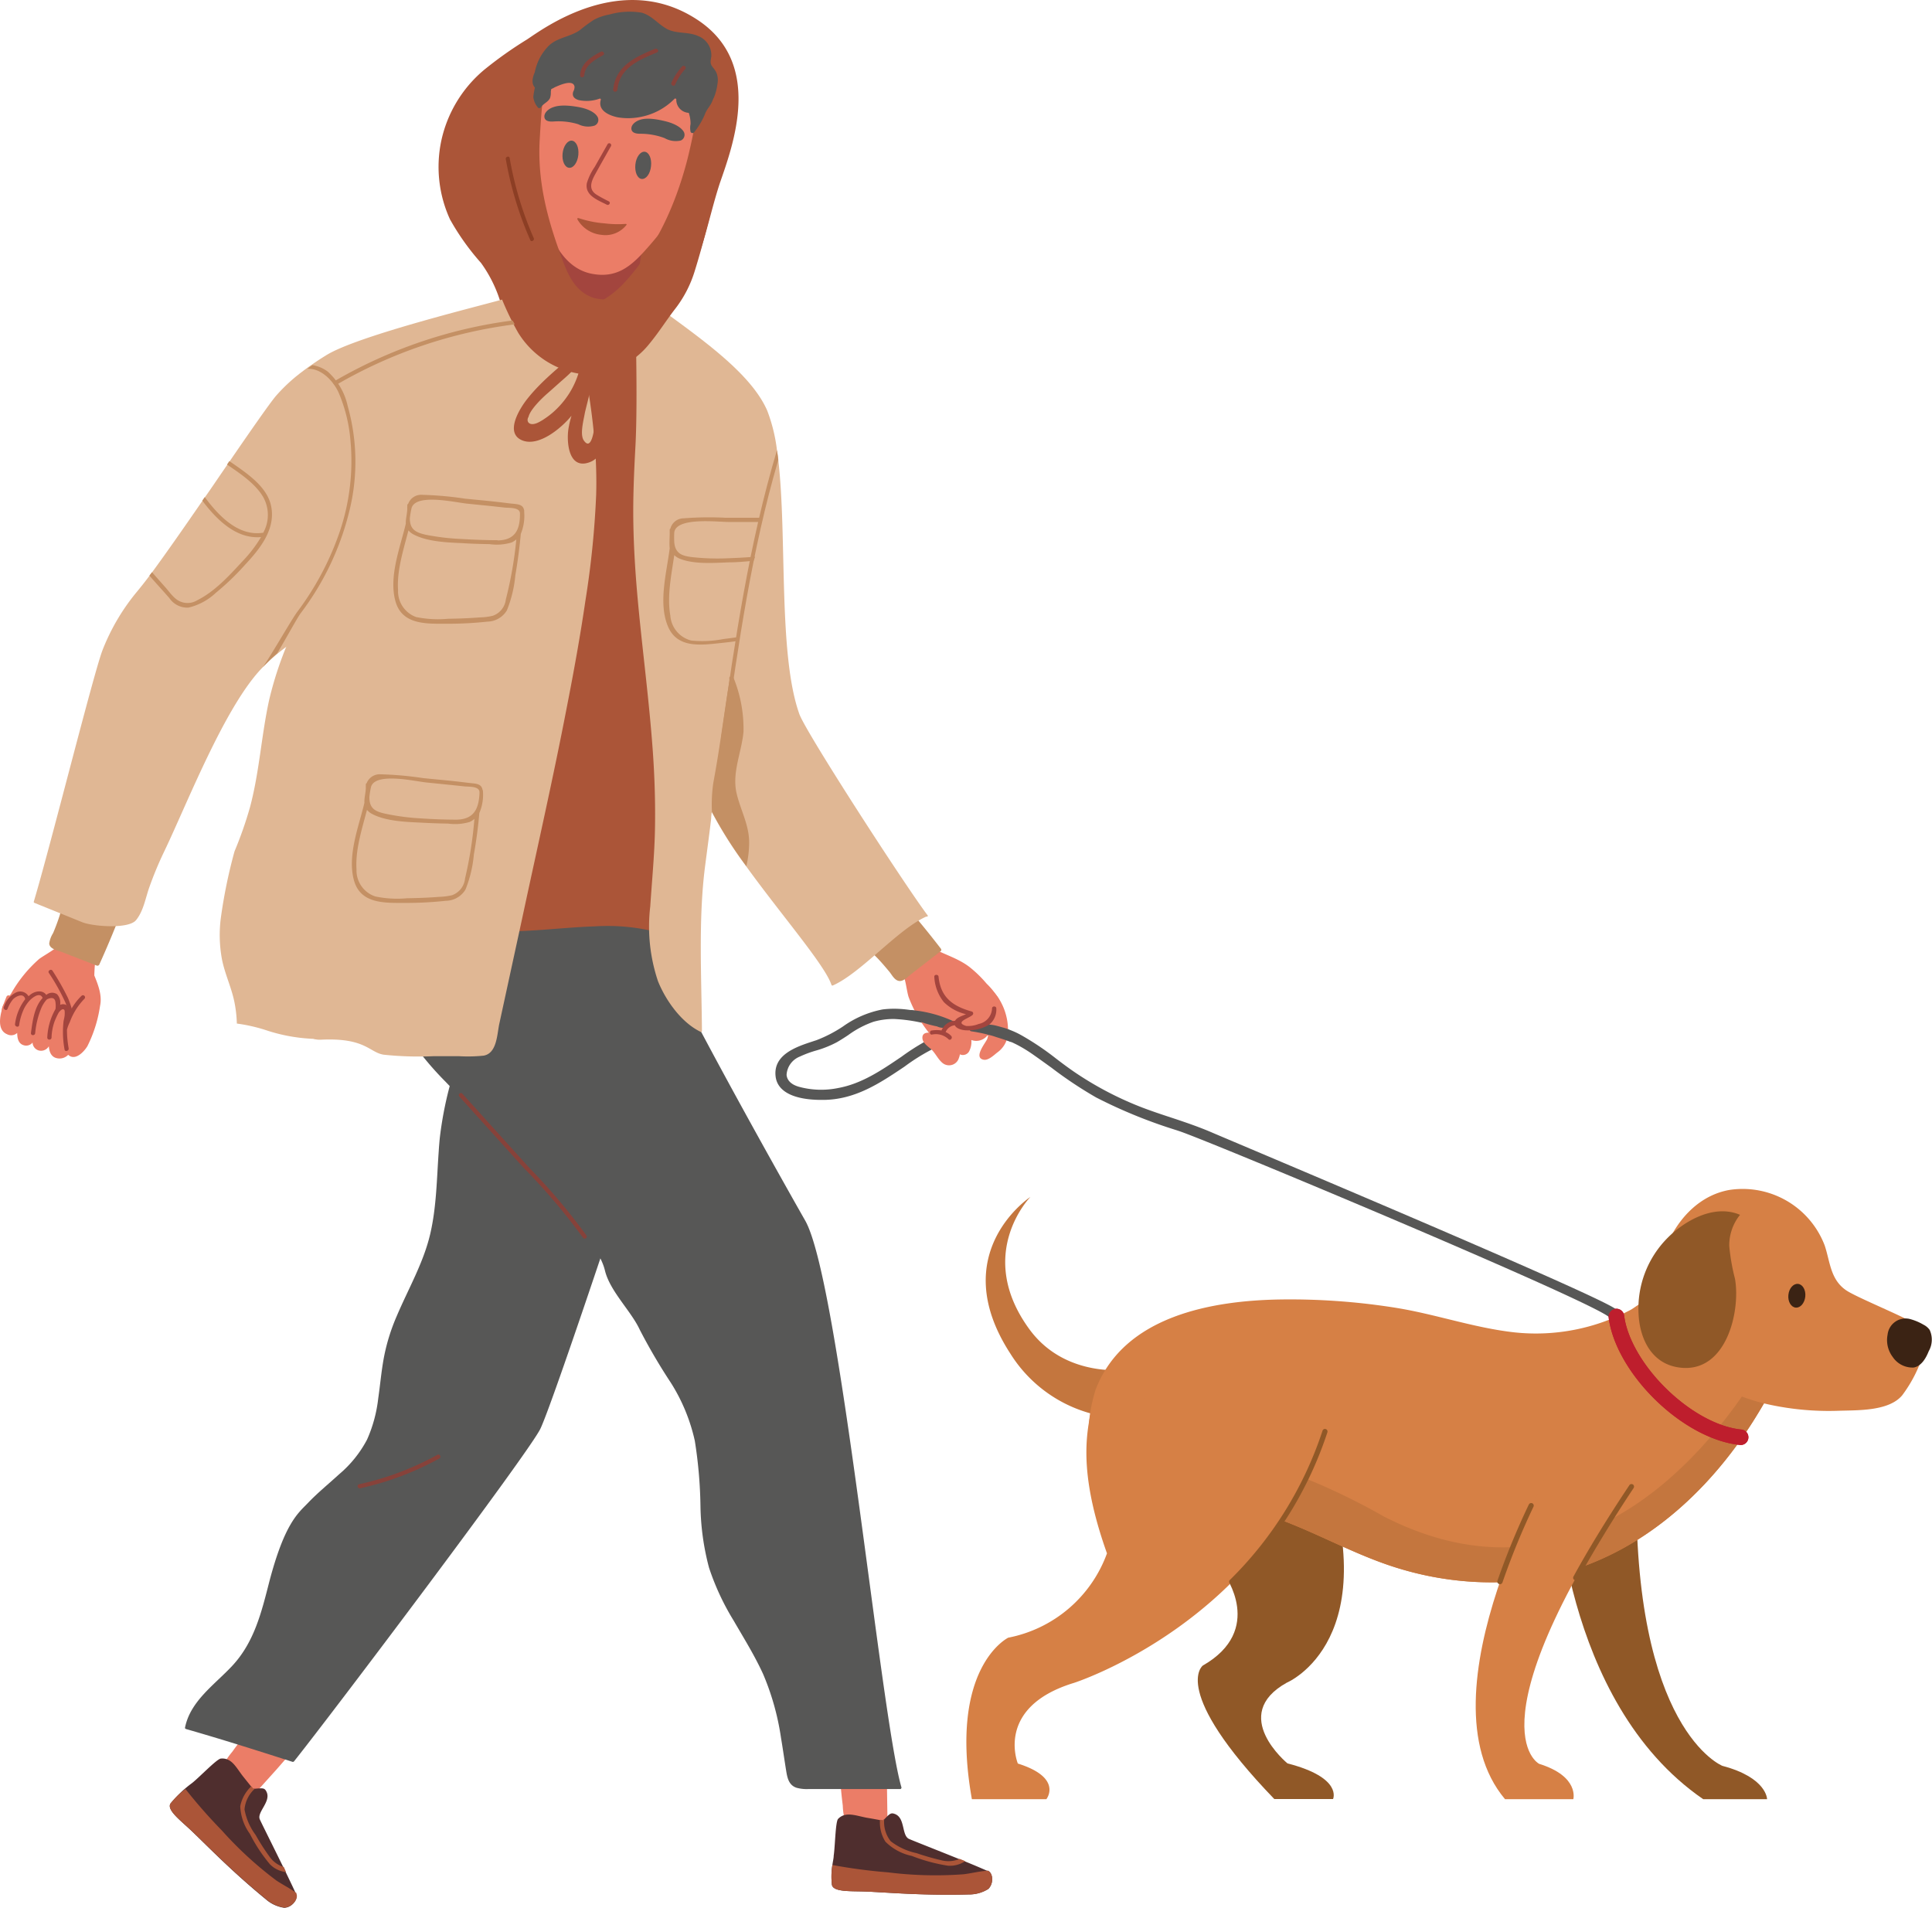 <?xml version="1.0" encoding="UTF-8"?> <svg xmlns="http://www.w3.org/2000/svg" viewBox="0 0 249.28 246.17"> <defs> <style>.cls-1{fill:#905827;}.cls-2{fill:#c4763e;}.cls-3{fill:#d68045;}.cls-4{fill:#be1e2d;}.cls-5{fill:#3b2314;}.cls-6{fill:#575756;}.cls-7{fill:#eb7d67;}.cls-8{fill:#c49064;}.cls-9{fill:#ab5538;}.cls-10{fill:#a3453e;}.cls-11{fill:#4f2e2e;}.cls-12{fill:#e0b794;}.cls-13{fill:#8c3e24;}.cls-14{fill:#87423a;}</style> </defs> <g id="Слой_2" data-name="Слой 2"> <g id="Слой_1-2" data-name="Слой 1"> <path class="cls-1" d="M155.19,214.91c8.05-4.6,2.82-11.71,2.82-11.71-12.86-15.08-13.94-20.36-15.91-24l28,7.77c9.33,24.6-4.08,30.15-4.08,30.15-7.49,4.18.1,10.41.1,10.41,7.16,1.84,5.88,4.6,5.88,4.6h-7.58C150.91,218.11,155.19,214.91,155.19,214.91Z"></path> <path class="cls-1" d="M219.76,232.15H228s0-2.78-5.76-4.3c0,0-11.65-4.58-11.09-37l-10.38.25S201.37,219.51,219.76,232.15Z"></path> <path class="cls-2" d="M145.61,176.7s-8,1.27-12.74-5.12c-7.18-9.74.08-17.14.08-17.14s-11,7.22-2.61,20.18A17.75,17.75,0,0,0,145,183Z"></path> <path class="cls-3" d="M217.54,163.42c.45.39-6.66,5.33-7.09,5.56a26,26,0,0,1-15.09,2.93c-5.16-.58-10.07-2.32-15.17-3.15a86.58,86.58,0,0,0-14.91-1.09c-8.92.13-20.23,2.13-23.88,11.55,0,0-4.92,13.72,7.77,14.24a73.14,73.14,0,0,1,9.9.9c7.83,1.39,14.27,5.94,21.77,8.12a41,41,0,0,0,12.93,1.67c14-.49,25.18-9.32,32.46-20.81a77,77,0,0,0,4.52-8.27Z"></path> <path class="cls-2" d="M178.45,195.62c29.72,15.27,47.94-17.37,50.43-22.2l1.87,1.65a77,77,0,0,1-4.52,8.27c-7.28,11.49-18.45,20.32-32.46,20.81a41,41,0,0,1-12.93-1.67c-7.5-2.18-13.94-6.73-21.77-8.12-1.22-.22-2.45-.38-3.67-.51l-2.23-5.73C162,185.91,178.45,195.62,178.45,195.62Z"></path> <path class="cls-4" d="M224.54,186.45a1,1,0,0,0,.1-2c-3-.31-6.55-2.26-9.58-5.2s-5.13-6.53-5.5-9.5a1,1,0,1,0-2,.25c.43,3.41,2.71,7.4,6.09,10.68s7.36,5.39,10.76,5.75Z"></path> <path class="cls-3" d="M130.09,211.31a17,17,0,0,0,12.74-10.88c-4.55-12.76-2-17.59-1.43-21.21L171,184.71c-8,24.6-32.42,32.43-32.42,32.43-10.26,3.12-7.25,10.41-7.25,10.41,5.87,1.84,3.68,4.6,3.68,4.6H125.4C122.35,215.07,130.09,211.31,130.09,211.31Z"></path> <path class="cls-3" d="M194.19,232.15H203s.81-2.94-4.4-4.56c0,0-9.67-4.74,14.43-39.45H200.78S182.79,218.61,194.19,232.15Z"></path> <path class="cls-1" d="M158.93,204.43a.3.3,0,0,0,.23-.1,48.7,48.7,0,0,0,12.11-19.52.34.34,0,0,0-.21-.42.33.33,0,0,0-.42.22,48.1,48.1,0,0,1-11.95,19.25.33.33,0,0,0,0,.47A.33.33,0,0,0,158.93,204.43Z"></path> <path class="cls-1" d="M193.54,204.41a.34.34,0,0,0,.32-.23,94.87,94.87,0,0,1,4-9.77.33.33,0,0,0-.15-.44.34.34,0,0,0-.45.16,95.33,95.33,0,0,0-4.05,9.84.33.33,0,0,0,.21.42Z"></path> <path class="cls-1" d="M203.31,203.91a.34.34,0,0,0,.3-.17c2-3.59,4.37-7.53,7.17-11.74a.34.34,0,0,0-.09-.46.33.33,0,0,0-.46.1c-2.81,4.21-5.24,8.18-7.21,11.78a.33.33,0,0,0,.13.45A.34.34,0,0,0,203.31,203.91Z"></path> <path class="cls-3" d="M223.08,179.51a26,26,0,0,0,5.18,1.72,36.35,36.35,0,0,0,9,.8c2.46-.08,6.46.07,8.18-2a17.73,17.73,0,0,0,2.89-5.9,2.45,2.45,0,0,0-1-3.17c-1.42-1-7.7-3.51-9.12-4.47-2.05-1.39-2.07-3.69-2.78-5.8a11.33,11.33,0,0,0-12.3-7.15c-7.41,1.32-11.11,11.36-8.49,17.77A15.8,15.8,0,0,0,223.08,179.51Z"></path> <path class="cls-5" d="M243.55,172.21a3.61,3.61,0,0,0,.67,2.89,3.06,3.06,0,0,0,2.72,1.35c1-.2,1.58-1.25,1.92-2.11a3,3,0,0,0,.12-2.74,2.15,2.15,0,0,0-.79-.67,6.94,6.94,0,0,0-1.85-.76A2.34,2.34,0,0,0,243.55,172.21Z"></path> <path class="cls-5" d="M230.75,167.08c-.09.84.33,1.58.94,1.64s1.15-.58,1.24-1.42-.33-1.58-.93-1.64S230.83,166.23,230.75,167.08Z"></path> <path class="cls-1" d="M224.51,156.75a6.27,6.27,0,0,0-1.39,4,26.09,26.09,0,0,0,.74,4.25c.74,4.22-1.13,12.27-7.19,11.45-3.66-.49-5.1-3.83-5.25-6.88a12.91,12.91,0,0,1,3.65-9.75C217.21,157.61,221.11,155.29,224.51,156.75Z"></path> <path class="cls-6" d="M208.44,168.89c-2.54-1.93-49.38-21.6-52.13-22.79-1.7-.73-3.48-1.33-5.2-1.9-1.22-.4-2.48-.82-3.69-1.28a43.11,43.11,0,0,1-8.75-4.57c-.82-.56-1.64-1.17-2.42-1.77a35.59,35.59,0,0,0-4.46-3,10.86,10.86,0,0,0-7.54-1.16h0a.74.74,0,0,0-.25-.17c-2.91-1.09-6.52-2.46-10.13-2a13,13,0,0,0-5.11,2.2,17.37,17.37,0,0,1-3.4,1.76l-.55.18c-2,.66-5.05,1.66-4.74,4.47.21,2,2.38,3.09,6.09,3.06,4.19,0,7.42-2.2,10.54-4.29a25.6,25.6,0,0,1,7.23-3.78c3-.83,6-.13,9.35,2.21.8.56,1.6,1.14,2.38,1.7a52.75,52.75,0,0,0,5.78,3.85,64.44,64.44,0,0,0,10.33,4.21l.45.15c4.29,1.46,52.11,21.46,55.34,23.93a.75.75,0,0,0,.44.15.74.74,0,0,0,.57-.28A.6.6,0,0,0,208.44,168.89ZM116.3,136.36l-.12.08c-2.45,1.66-5,3.39-8,3.94h0a10.89,10.89,0,0,1-5.12-.16c-1-.29-1.51-.84-1.57-1.53a2.7,2.7,0,0,1,1.71-2.36,14.18,14.18,0,0,1,2.1-.78,13.63,13.63,0,0,0,2.69-1.08c.5-.29,1-.61,1.45-.91a12.44,12.44,0,0,1,3.26-1.72,9.45,9.45,0,0,1,2.64-.36,20.51,20.51,0,0,1,6.86,1.52A29.4,29.4,0,0,0,116.3,136.36Z"></path> <path class="cls-7" d="M14.51,116.91a1.49,1.49,0,0,0-.16-1.47,6.41,6.41,0,0,0-1.93-1.27l.48-1c.14-.29-.34-.46-.48-.17s-.31.62-.46.93l-.55-.29c-.28-.17-.58.24-.29.41l.61.35q-1.21,2.44-2.41,4.88a8.16,8.16,0,0,1-2,2.93c-.7.57-1.52,1-2.25,1.51a17.19,17.19,0,0,0-3.66,4.52c-.77,1.13-1.83,2-.65,3.16A12.47,12.47,0,0,0,5.54,134c.93.29,2.91,1.06,3.73.27a9.05,9.05,0,0,0,1.28-2.16,14.9,14.9,0,0,0,1.21-2.78c.57-1.88.26-3.8.6-5.71C12.77,121.31,14,119.2,14.51,116.91Z"></path> <path class="cls-8" d="M16.31,114.89c-2.42.23-4.91.42-7.22-.46,0-.14.05-.28.07-.41,0-.32-.45-.45-.5-.13,0,.15-.05.3-.07.45a.23.23,0,0,0-.07.38,24.61,24.61,0,0,1-.88,3.58c-.23.71-.5,1.41-.79,2.1a3.41,3.41,0,0,0-.5,1.34c.05.7,1,.87,1.58,1.08l4.58,1.78a.28.28,0,0,0,.29-.12q2.07-4.56,3.76-9.27A.26.26,0,0,0,16.31,114.89Z"></path> <path class="cls-7" d="M128.88,128.92a9.3,9.3,0,0,0-1.58-2,15.36,15.36,0,0,0-2.2-2.14c-1.58-1.22-3.53-1.68-5.22-2.7a16.25,16.25,0,0,1-1.84-1.33,1.63,1.63,0,0,1-.67,2.46,18.73,18.73,0,0,0-1.8,1,5.52,5.52,0,0,1,1.06,1.8c.28.84.35,1.74.59,2.59a16.77,16.77,0,0,0,2.92,5c.79,1.12,1.25,2.42,2.77,1.78a12.15,12.15,0,0,0,4.29-3.28C127.82,131.44,129.32,130,128.88,128.92Z"></path> <path class="cls-7" d="M110.14,118.43l.3-.42-.33-.36c-.22-.24-.57.14-.35.37S110,118.29,110.14,118.43Z"></path> <path class="cls-8" d="M114.54,114.74c-1,2.15-2.05,4.34-4,5.85-.11-.09-.22-.18-.34-.26s-.62.16-.36.35l.37.29a.24.24,0,0,0,.31.24,26.57,26.57,0,0,1,2.78,2.51c.52.55,1,1.12,1.49,1.71.25.31.55.89,1,1.08.66.3,1.28-.44,1.75-.8l3.86-3a.24.24,0,0,0,0-.3q-3.08-4-6.47-7.75A.27.27,0,0,0,114.54,114.74Z"></path> <path class="cls-9" d="M90.16,2.67C80.3-4,70,3.78,68,5.09A51.83,51.83,0,0,0,62.48,9a16.44,16.44,0,0,0-5.56,9.25A16.27,16.27,0,0,0,58.06,28.3a31.49,31.49,0,0,0,4,5.62,17.22,17.22,0,0,1,2.71,5.75,7.82,7.82,0,0,0,2.43,2.86,2.59,2.59,0,0,1,.48.38c.48.32,1,.63,1.46.92a10.91,10.91,0,0,0,3.56,1.36A10.26,10.26,0,0,0,76.77,45,21.87,21.87,0,0,0,84,41.85a14.57,14.57,0,0,0,4.44-5c2.28-4.14,3-8.83,4.44-13.22C94.61,18.65,98.45,8.3,90.16,2.67Z"></path> <path class="cls-10" d="M83.26,27.46a38.36,38.36,0,0,1-11.15-4.61l.12-.8c0-.16-.24-.23-.26-.07q-1.66,11.31-3.34,22.63c0,.08,0,.14.14.15L80.13,46a.16.16,0,0,0,.14-.09,141,141,0,0,0,3.09-18.34S83.32,27.48,83.26,27.46Z"></path> <path class="cls-7" d="M91.59,10.68C87.8,12.81,85,5.16,80.66,5a15.78,15.78,0,0,0-8,1.49,10.7,10.7,0,0,1-2.09,1.68.56.56,0,0,1-.6,0q-.48.38-1,.72c-1,3.7,0,15.89,1.57,20.17C72,33,74,34.9,76.44,35.34c3.09.56,4.91-.92,6.82-3.05,2.43-2.7,5-6.09,6.17-9.46C90.73,19,92,10.48,91.59,10.68Z"></path> <path class="cls-7" d="M33,231.29l2.7-3L37,226.8c.17-.2.63-.51.59-.81s-.74-.75-1-1l-1.5-1.31-1.8-1.54.27-.33c.1-.13-.11-.27-.21-.15l-.25.31-1.15-1c-.13-.1-.28.1-.16.2l1.15,1c-.62.77-1.23,1.54-1.82,2.32-.39.51-.77,1-1.15,1.54a10.41,10.41,0,0,0-1,1.41.36.36,0,0,0,0,.41c.1.22.41.42.59.59l.59.56c.84.78,1.7,1.54,2.59,2.27C32.85,231.37,32.93,231.34,33,231.29Z"></path> <path class="cls-7" d="M114.51,235l-.06-4,0-2c0-.26.11-.78-.12-1s-1.07-.07-1.37-.07h-4.43l0-.41a.13.13,0,0,0-.25,0c0,.13,0,.26,0,.4l-1.52,0c-.17,0-.14.25,0,.25l1.52,0c.07,1,.15,1.93.25,2.9q.09.95.21,1.89a8.79,8.79,0,0,0,.22,1.7.4.4,0,0,0,.28.31,2.93,2.93,0,0,0,.84.05l.83,0c1.17,0,2.33,0,3.49,0A.12.12,0,0,0,114.51,235Z"></path> <path class="cls-11" d="M33.53,234.77c-.43-.92,1.44-2.27.88-3.53-.28-.61-.49-.52-1.77-.42-.15-.21-1.12-1.41-1.28-1.61-.88-1.12-1.45-2.44-2.88-2.3-.55.09-2.74,2.4-3.69,3.15A15.14,15.14,0,0,0,22,232.71c-.5.81,1.2,2.11,2.52,3.35,1.79,1.67,5.15,5.22,9.77,9a4.61,4.61,0,0,0,2.36,1.1c1,0,1.84-1.1,1.56-1.75C37.23,242.19,33.92,235.63,33.53,234.77Z"></path> <path class="cls-11" d="M127.47,241.38l-.12,0c-.67-.3-1.68-.73-2.81-1.19l-.72-.29c-2.77-1.12-5.93-2.36-6.5-2.61-1-.41-.5-2.63-1.78-3.2-.59-.25-.71-.09-1.45.66l-.17.17-.38-.07c-.55-.11-1.48-.27-1.67-.3-1.43-.26-2.77-.87-3.74.15-.34.42-.38,3.56-.56,4.74,0,.31-.11.74-.17,1.2a9.34,9.34,0,0,0-.06,2.56c.18.93,2.35.8,4.18.86,2.48.08,7.43.55,13.49.38a4.62,4.62,0,0,0,2.51-.71C128.25,243,128.13,241.67,127.47,241.38Z"></path> <path class="cls-6" d="M74.62,20c-.11,1-.64,1.71-1.2,1.65s-.93-.88-.83-1.85.65-1.71,1.2-1.65S74.72,19,74.62,20Z"></path> <path class="cls-6" d="M84,21.44c-.1,1-.64,1.7-1.2,1.65s-.92-.89-.82-1.86.64-1.7,1.2-1.65S84.11,20.47,84,21.44Z"></path> <path class="cls-9" d="M93.49,8.46c-.54-.8-1.21-1.52-1.79-2.29a14.4,14.4,0,0,0-1.38,5.37,67.79,67.79,0,0,1-1.66,9.15c-1.53,5.85-4.13,11.64-8.41,16.11a11.82,11.82,0,0,1-3.91,2.63c-.53.24-1.94.68-1.61,1.51s1.62.71,2.2.67a6.82,6.82,0,0,0,3.41-1.34c4.94-3.45,7.09-9.56,8.88-14.93.59-1.8,1.17-3.6,1.85-5.38s1.53-3.46,2.2-5.23A13.16,13.16,0,0,0,94.17,9,1.23,1.23,0,0,1,93.49,8.46Z"></path> <path class="cls-6" d="M86.82,133a143.11,143.11,0,0,1-24.54-7.32c.11-.63.21-1.27.3-1.91,0-.18-.26-.18-.28,0-.08.6-.17,1.21-.28,1.81l-1.19-.49c-.17-.06-.31.17-.14.24l1.28.52c-.81,4.34-2.31,8.53-3.52,12.79a47.11,47.11,0,0,0-1.71,8.24c-.05.54-.1,1.08-.13,1.63-.26,3.58-.28,7.19-1.1,10.71-.87,3.72-2.82,7.06-4.31,10.57a25.26,25.26,0,0,0-1.65,5.28c-.34,1.78-.49,3.59-.75,5.38a18,18,0,0,1-1.44,5.3,15,15,0,0,1-3.61,4.48c-1.34,1.23-2.76,2.38-4,3.68s-3,2.54-5,10.17c-1,3.9-1.93,7.82-4.82,10.9-2.27,2.42-5.39,4.53-6.06,7.95,0,.09.05.14.14.17,4.56,1.31,8.58,2.58,13.73,4.23a.2.2,0,0,0,.21-.08c5-6.27,30.09-39.55,31.75-42.85s14.92-43.22,17.26-51.23A.14.14,0,0,0,86.82,133Z"></path> <path class="cls-6" d="M116.31,230.62c-2.67-9.07-8-65.38-12.42-73.13-4.73-8.32-19.86-35.36-20.82-39.84a129.34,129.34,0,0,1-1.5-19.25c-1.26,0-2.52,0-3.77,0-3.26-.06-6.51-.35-9.76-.62s-10.85-.13-14.12-.52c-1-.12-2-.17-2.92-.25-3.34,9.79-6.09,20.33-1.93,30.29a41.18,41.18,0,0,0,8.43,12.29c3.58,3.77,14.63,14.06,15.78,16.33,1.26,2.51,4.12,5.3,4.77,8s3.39,5.24,4.51,7.68a74.67,74.67,0,0,0,4,6.82,23.47,23.47,0,0,1,3.09,7.49,58.68,58.68,0,0,1,.73,8.47,32.85,32.85,0,0,0,1.1,7.89,32.48,32.48,0,0,0,3.17,6.82c1.32,2.28,2.72,4.52,3.81,6.91a33.16,33.16,0,0,1,2.31,8.23c.24,1.42.44,2.85.67,4.27.15.92.34,1.85,1.35,2.18a5,5,0,0,0,1.54.16h11.88C116.26,230.78,116.34,230.71,116.31,230.62Z"></path> <path class="cls-9" d="M88.94,67.45c-.29-5.39-1-10.87-3-15.92-1.54-3.75-4.42-7.74-8.61-8.94-4.46-1.27-8.39,1.53-10.89,4.88-3.1,4.15-4.84,9.19-6,14.14-1.3,5.35-2.08,10.82-3,16.25q-3,17.79-6,35.58c0,.2-.16,1-.29,1.82a10.62,10.62,0,0,1-1.77-2.37c-.07-.14-.3,0-.22.13A10.82,10.82,0,0,0,51,115.56c-.12.72-.24,1.43-.31,1.78l0,0c-.39,0-.24.52,0,.53s.22-.26.25-.42c.11-.55.19-1.11.28-1.66a17.34,17.34,0,0,0,9,4c5.5.92,11-.08,16.52-.26A26,26,0,0,1,87.17,121a.12.12,0,0,0,.16-.12Q89.07,103,89.21,85.12C89.26,79.23,89.24,73.33,88.94,67.45Z"></path> <path class="cls-12" d="M73.27,37.05a.43.43,0,0,0,0-.11c-.27.12-3.45,0-6,.85A46.81,46.81,0,0,0,54.37,45.3a20.17,20.17,0,0,0-6,8.07c-.1.23-.19.46-.28.69-.93,2.41-1.52,4.93-2.29,7.56-1.7,5.76-2,13.35-2.71,20h0c0,.23-.06.47-.08.71-.18,1.51-.38,3-.63,4.32C41.07,94,39,101.15,36.89,108.31c-2.18,7.54-4.23,15.16-5,23a3.29,3.29,0,0,1,2,1.14,32.24,32.24,0,0,1,4.17,0c2.18.18,1.17,1.8,3.38,1.7,5.77-.27,6.21,1.67,8.09,1.94a43,43,0,0,0,6.42.19l3.25,0a20.1,20.1,0,0,0,3.2-.07c1.67-.29,1.73-2.6,2-4l3-13.83c1.94-9.06,4-18.11,5.75-27.21.89-4.54,1.72-9.11,2.39-13.7a116.94,116.94,0,0,0,1.38-13.59C77.19,54.76,75.15,45.87,73.27,37.05Z"></path> <path class="cls-12" d="M68.38,43.53c0,.37,0,.75,0,1.12,0,1.17-.09,2.35-.19,3.53a53.07,53.07,0,0,1-2.68,13.23,19.1,19.1,0,0,1-5.92,8.35,81.57,81.57,0,0,1-8.37,5.75,100.47,100.47,0,0,1-9,4.83h0c-.79.4-1.57.82-2.33,1.26h0l-.8.47c-.53.32-1.06.66-1.58,1s-1.1.78-1.63,1.21A21.6,21.6,0,0,0,34,86l-.06.06c-4.86,4.89-9.81,17.68-12.75,23.8a46.4,46.4,0,0,0-1.94,4.67c-.48,1.36-.73,3-1.69,4.19s-5.57.82-6.93.28L4.45,116.5a.13.13,0,0,1-.09-.16c2.13-7.12,7.7-29.42,8.87-32.46a27.42,27.42,0,0,1,4.48-7.58c.45-.55,1-1.23,1.57-2l.33-.44c1.82-2.47,4.16-5.83,6.49-9.21l.32-.46c1-1.41,1.94-2.83,2.87-4.17l.3-.44c2.79-4.07,5.16-7.47,6-8.48a22.07,22.07,0,0,1,2.65-2.56l.4-.32,0,0,.63-.48.41-.3c.17-.12.33-.24.51-.35.6-.43,1.23-.84,1.88-1.24,4.13-2.59,20.74-6.59,23-7.28l0,.05c1,1.34-5.82,6-4,6.07a22.69,22.69,0,0,0,4.2-.18A6.08,6.08,0,0,0,68.38,43.53Z"></path> <path class="cls-12" d="M119.66,118.07c-3-4-15.66-23.53-16.52-25.93-2.75-7.7-1.57-22.85-2.72-32.79,0-.43-.1-.85-.17-1.26A21.4,21.4,0,0,0,99,53C96.63,47.51,88.61,42.5,82.83,38.07a1.94,1.94,0,0,0-.92.14c0,.25.43,12.8.08,19.34-.18,3.32-.33,6.65-.27,10s.27,6.57.57,9.85c.6,6.56,1.49,13.1,1.95,19.67.23,3.29.33,6.59.27,9.89s-.39,6.67-.61,10a22.08,22.08,0,0,0,1,9.65c1,2.48,3,5.31,5.48,6.52a.12.12,0,0,0,.19-.1c-.05-6.9-.48-14.37.4-21.23.35-2.7.65-4.91.79-6.2,0-.34.06-.62.08-.82a54.13,54.13,0,0,0,4.44,7c4.53,6.28,10.17,12.76,11,15.3a.13.13,0,0,0,.19.07c3.64-1.61,8.41-7.28,12.06-8.89A.11.11,0,0,0,119.66,118.07Z"></path> <path class="cls-9" d="M94.38,12.66a10.74,10.74,0,0,1-1.53-3.8c0-.08,0-.15,0-.22a4.56,4.56,0,0,0-1.39.49c.34,8.56.31,9.58-1,14.59-1.17,4.55-3,9.54-6.73,12.75a7.62,7.62,0,0,1-7,2c-2.79-.81-3.67-3.59-4.54-6-1.73-4.8-2.85-9.42-2.55-14.51.27-4.66.6-9,2.08-13.17a17.79,17.79,0,0,0-4.07,1l-1.2.51C64.08,10.07,63.29,14.88,63,19.3c-.12,2.11-.18,4.21-.26,6.32a41.13,41.13,0,0,0-.09,6.47,22,22,0,0,0,1.72,5.5,37.09,37.09,0,0,0,2.47,5.31,11.45,11.45,0,0,0,8.91,5.44.23.23,0,0,0,.19-.08,10.29,10.29,0,0,0,7.82-3.87C84.92,43,85.91,41.43,87,40a15.2,15.2,0,0,0,2.63-5c1.25-4,2.22-8.16,3.18-12.26.75-3.22,1.41-6.46,1.89-9.72A1.67,1.67,0,0,1,94.38,12.66Z"></path> <path class="cls-10" d="M78.83,18.86a.25.25,0,0,0-.44-.25l-1.67,2.95a7.37,7.37,0,0,0-1,2.07c-.29,1.58,1.38,2.17,2.57,2.78.3.15.56-.28.26-.43-.54-.27-1.08-.55-1.59-.87-1.09-.69-.67-1.73-.14-2.67C77.48,21.24,78.16,20.05,78.83,18.86Z"></path> <path class="cls-6" d="M92.42,9.34A3.07,3.07,0,0,0,92,8.72c-.45-.54-.3-.86-.22-1.45a2.66,2.66,0,0,0-1.7-2.62c-1.33-.61-2.93-.23-4.18-1C84.82,3,84.06,2,82.81,1.64a9.5,9.5,0,0,0-4.17.23,6.75,6.75,0,0,0-2,.68,19.32,19.32,0,0,0-1.8,1.32c-1.25.9-2.87.94-4,2A6.67,6.67,0,0,0,69,9.33c-.32.71-.53,1.66.24,2.14a2.61,2.61,0,0,0,2.36-.22c.5-.21,2.33-1.09,2.53-.08a1.22,1.22,0,0,1-.16.64c-.2.58.11.92.68,1.1a4.91,4.91,0,0,0,2.71-.18.12.12,0,0,1,.16.15c-.41,1.35,1,2,2.14,2.25a8,8,0,0,0,2.76,0,8.34,8.34,0,0,0,4.62-2.39c.08-.07.23,0,.22.09a1.69,1.69,0,0,0,2.92,1.2,2.69,2.69,0,0,0,.27-.32,1.08,1.08,0,0,0,.78-.07c.88-.43,1.23-1.95,1.34-2.8A2.56,2.56,0,0,0,92.42,9.34Z"></path> <path class="cls-6" d="M77.05,15c-.13-.21-.69-.89-2.48-1.2S71.75,13.6,71,14c-.37.21-.84.64-.75,1.15s.69.55,1.11.53a8.72,8.72,0,0,1,3.25.35,2.84,2.84,0,0,0,2.1.18A.8.8,0,0,0,77.05,15Z"></path> <path class="cls-6" d="M88.22,17c-.12-.21-.63-.93-2.39-1.36s-2.8-.41-3.53-.07c-.39.18-.89.58-.83,1.09s.65.59,1.07.6a8.79,8.79,0,0,1,3.21.56,2.91,2.91,0,0,0,2.09.31A.8.8,0,0,0,88.22,17Z"></path> <path class="cls-9" d="M80.74,28.89A14.06,14.06,0,0,1,78,28.82a13.92,13.92,0,0,1-3.29-.66.29.29,0,0,0-.21,0s0,.09,0,.14a4,4,0,0,0,3.09,2A3.45,3.45,0,0,0,80.85,29,.1.1,0,0,0,80.74,28.89Z"></path> <path class="cls-6" d="M71.66,9.57c-.21-.42-1-.6-1.51-.7a3.68,3.68,0,0,1,.28-.45c.17-.27-.27-.53-.45-.25a5.45,5.45,0,0,0-.93,3,10.17,10.17,0,0,0-.24,1.34,2.55,2.55,0,0,0,.56,1.32.26.26,0,0,0,.44,0c.3-.48.92-.66,1.16-1.18a2.23,2.23,0,0,0,.1-.81,4.19,4.19,0,0,1,.46-1.48C71.65,10.06,71.85,9.93,71.66,9.57Z"></path> <path class="cls-6" d="M89.6,11.87a.23.23,0,0,0-.42,0c0,.08-.07.16-.1.23l-.11.05a.21.21,0,0,0-.06.36,2.73,2.73,0,0,0-.15,1.76A4.4,4.4,0,0,1,89.1,16a2.46,2.46,0,0,0,0,1,.27.27,0,0,0,.47.06A9.51,9.51,0,0,0,91,14.62c.29-.72,1-1.28,1-2.09C92.08,10.92,90.64,11.41,89.6,11.87Z"></path> <path class="cls-9" d="M78.56,52.88a15.23,15.23,0,0,0-2.36-7.82.59.59,0,0,0-1-.28c-2.46,2.11-5.16,4.16-7.16,6.68-.93,1.17-3,4.4-.66,5.36,2.17.88,5.12-1.65,6.36-3.18a13,13,0,0,0-.4,1.72c-.25,1.65,0,5.3,2.74,4.28C78.45,58.75,78.59,54.88,78.56,52.88Zm-2.4-2.66a16.87,16.87,0,0,0,.23-1.86,31.3,31.3,0,0,1,.35,3.2,23.06,23.06,0,0,1,0,3.11c-.05.64-.41,3.65-1.42,2.15-.53-.79,0-2.67.14-3.53C75.69,52.26,76,51.25,76.16,50.22ZM75,46.61a10.91,10.91,0,0,1-1.58,4.19,11.44,11.44,0,0,1-1.94,2.29,10.2,10.2,0,0,1-1.17.91,6.25,6.25,0,0,1-.61.38c-1.38.81-1.88,0-1.51-.58.21-.94,1.7-2.39,2.4-3s1.39-1.24,2.09-1.85A21.92,21.92,0,0,0,75,46.61Z"></path> <path class="cls-13" d="M68.87,30.73a44.65,44.65,0,0,1-3.11-10.34c-.05-.32-.55-.18-.5.13A45.11,45.11,0,0,0,68.43,31C68.56,31.27,69,31,68.87,30.73Z"></path> <path class="cls-8" d="M100.42,59.35C97,71,95.28,83.1,93.57,95.11c0,.32-.54.18-.5-.13,1.77-12.4,3.58-24.85,7.18-36.89C100.31,58.5,100.37,58.92,100.42,59.35Z"></path> <path class="cls-7" d="M11.88,125.15a.27.27,0,0,0-.5,0,19.57,19.57,0,0,0-5.15,1.35,23.53,23.53,0,0,0-4.95,2,.28.28,0,0,0-.44.1c-.46,1.11-1.67,4.13.08,4.85a1.14,1.14,0,0,0,1.3-.17c0,.75.19,1.39.82,1.58a1.05,1.05,0,0,0,1.16-.34,1.11,1.11,0,0,0,.73,1A1.16,1.16,0,0,0,6.3,135c.06.8.36,1.46,1.16,1.56a1.53,1.53,0,0,0,1.34-.46.83.83,0,0,0,.21.16c.87.5,1.88-.64,2.26-1.26a17.08,17.08,0,0,0,1.64-5.22C13.25,128.19,12.45,126.6,11.88,125.15Z"></path> <path class="cls-7" d="M128.73,128.62a7.88,7.88,0,0,0-.64-.75.18.18,0,0,0-.14-.09c-1.42-.27-3,.62-4,1.47a9.53,9.53,0,0,0-2.85,4.3c-.63-.29-2.2-.68-2.08.46.06.55.67,1,1.06,1.31.61.54.9,1.3,1.51,1.82a1.33,1.33,0,0,0,2.14-.64,1.83,1.83,0,0,0,.12-.46.92.92,0,0,0,1.18-.36,2.67,2.67,0,0,0,.3-1.49,1.82,1.82,0,0,0,2-.5,1.68,1.68,0,0,0,.18-.21,2.35,2.35,0,0,1-.13.57c-.16.45-1.86,2.43-.45,2.69.59.1,1.3-.58,1.71-.91a3.36,3.36,0,0,0,1.39-2.15A7.72,7.72,0,0,0,128.73,128.62Z"></path> <path class="cls-10" d="M9,131.06a1.38,1.38,0,0,1,.42-.27,12.45,12.45,0,0,0-.64-2,33.37,33.37,0,0,0-2-3.53c-.18-.3-.66,0-.48.27a27.41,27.41,0,0,1,2.13,3.81A12.46,12.46,0,0,1,9,131.13Z"></path> <path class="cls-10" d="M10.52,128.49a7.46,7.46,0,0,0-1.61,2.28c0-.44,0-1-.54-1.17a1,1,0,0,0-.61.05,1.63,1.63,0,0,0-.39-1.36,1.14,1.14,0,0,0-1.4.09c-.45-.68-1.46-.54-2.1,0l-.19.16a1.25,1.25,0,0,0-1.6-.49A3.11,3.11,0,0,0,.5,129.91c-.14.31.33.59.47.27a4.55,4.55,0,0,1,.7-1.23c.35-.37,1.32-.89,1.57-.09a.22.22,0,0,0,0,.08,6.62,6.62,0,0,0-1.3,3.2c-.05.33.48.48.53.14a7.39,7.39,0,0,1,.66-2.19,4.67,4.67,0,0,1,.7-1c.28-.29,1.31-1.19,1.67-.32-1.1,1.17-1.31,3.07-1.51,4.54,0,.34.51.34.55,0a11,11,0,0,1,.73-3.09A4,4,0,0,1,6,129l0,0a.47.47,0,0,1,.16-.1c.55-.24.94-.15,1,.45a3.08,3.08,0,0,1,0,.85,8.11,8.11,0,0,0-1.06,3.68c0,.35.53.35.55,0a6.72,6.72,0,0,1,.39-2.08,9.51,9.51,0,0,1,.52-1.12s.44-.66.72-.39c.1.09.07.53.07.53,0,.32-.09.64-.15.95a12.43,12.43,0,0,0,.13,3.65c.05.33.58.19.53-.15a13.82,13.82,0,0,1-.22-2.4A4.55,4.55,0,0,1,9,131.9a8.42,8.42,0,0,1,1.87-3C11.16,128.63,10.78,128.25,10.52,128.49Z"></path> <path class="cls-14" d="M75.67,159.42a78.42,78.42,0,0,0-7.37-8.73l-8.64-9.57c-.24-.26-.63.12-.39.37l8.28,9.18a80.89,80.89,0,0,1,7.65,9C75.39,160,75.86,159.71,75.67,159.42Z"></path> <path class="cls-9" d="M38.25,244.38a.61.61,0,0,0,0-.12c-.87-.63-1.89-1.14-2.62-1.64a47.81,47.81,0,0,1-7-6.43,67.87,67.87,0,0,1-4.7-5.35A10,10,0,0,0,22,232.7c-.51.81,1.2,2.11,2.52,3.34,1.8,1.67,5.17,5.21,9.8,9a4.54,4.54,0,0,0,2.36,1.09C37.69,246.11,38.54,245,38.25,244.38Z"></path> <path class="cls-9" d="M36.91,241.56a3.49,3.49,0,0,1-2.07-1,20.51,20.51,0,0,1-2.6-3.94A6.47,6.47,0,0,1,31,233.05a4.8,4.8,0,0,1,1.43-2.57c.11.14.2.25.23.3l.24,0a4.07,4.07,0,0,0-1.35,2.69,7.79,7.79,0,0,0,1.43,3.29,28.49,28.49,0,0,0,1.8,2.81,3.49,3.49,0,0,0,1.84,1.33Z"></path> <path class="cls-9" d="M127.47,241.38l-.12,0c-1.07.08-2.19.37-3.08.46a49,49,0,0,1-9.68-.25,69.32,69.32,0,0,1-7.19-.95,9.34,9.34,0,0,0-.06,2.56c.18.93,2.35.8,4.18.86,2.48.08,7.43.55,13.49.38a4.62,4.62,0,0,0,2.51-.71C128.25,243,128.13,241.67,127.47,241.38Z"></path> <path class="cls-14" d="M56.42,187.72a37.18,37.18,0,0,1-10.08,3.79c-.35.08-.2.59.14.52a37.77,37.77,0,0,0,10.22-3.85C57,188,56.73,187.55,56.42,187.72Z"></path> <path class="cls-9" d="M124.54,240.14a3.53,3.53,0,0,1-2.24.59,22.06,22.06,0,0,1-4.65-1.26,6.79,6.79,0,0,1-3.41-1.84,4.68,4.68,0,0,1-.7-2.83l.38.07.17-.17a4,4,0,0,0,.84,2.88,8.26,8.26,0,0,0,3.33,1.53,33.26,33.26,0,0,0,3.28.94,3.68,3.68,0,0,0,2.28-.2Z"></path> <path class="cls-12" d="M54.14,79.09c-.69-5-3.1-10.23-7.8-12.63l.84-1.55a.28.28,0,0,0-.48-.27c-.28.53-.56,1.06-.85,1.59a12.52,12.52,0,0,0-1.69-.62.26.26,0,0,0-.14.51,12.85,12.85,0,0,1,1.58.58c-1.94,3.62-3.89,7.25-5.81,10.88-.29.54-.57,1.07-.84,1.61a45.52,45.52,0,0,0-4.23,11.16c-1,4.57-1.25,9.26-2.46,13.79a49.93,49.93,0,0,1-2,5.71,65.91,65.91,0,0,0-1.77,8.62,17.19,17.19,0,0,0,.14,5.26c.36,1.88,1.21,3.62,1.6,5.49a16.28,16.28,0,0,1,.33,2.85,21.23,21.23,0,0,1,3.72.84,22.06,22.06,0,0,0,9.58,1,38.65,38.65,0,0,0,5.12-1c1.1-.29,3-.47,3.78-1.36s.4-2.3.37-3.3c-.07-1.9-.12-3.8-.16-5.7-.14-7.35.25-14.65.77-22C54.27,93.5,55.12,86.14,54.14,79.09Z"></path> <path class="cls-8" d="M45.12,65.76a35.92,35.92,0,0,1-6.36,13.41c-.41.57-1.89,3.27-3,5.14A21.6,21.6,0,0,0,34,86l-.06.06c1.38-2.07,3.65-6.07,4.42-7.12a37.22,37.22,0,0,0,5.4-10.12,28.43,28.43,0,0,0,1.45-12.06,19.71,19.71,0,0,0-1.55-6.17c-.74-1.56-2.29-3.1-4-3l.15-.12.48-.36h0a4.4,4.4,0,0,1,2,.84,8.39,8.39,0,0,1,2.58,4.47A26.42,26.42,0,0,1,45.12,65.76Z"></path> <path class="cls-14" d="M84.5,6.3c-2.61,1.08-5.1,2.24-5.39,5.28,0,.34.52.34.55,0,.27-2.81,2.75-3.84,5.12-4.82C85.11,6.63,84.83,6.17,84.5,6.3Z"></path> <path class="cls-14" d="M77.53,6.67c-1.29.66-2.59,1.52-2.69,3.05,0,.34.53.34.55,0,.09-1.31,1.33-2,2.41-2.59C78.12,7,77.84,6.51,77.53,6.67Z"></path> <path class="cls-14" d="M88,8.58a8.42,8.42,0,0,0-1.37,2.08c-.14.31.33.58.48.27a7.5,7.5,0,0,1,1.28-2C88.65,8.7,88.26,8.32,88,8.58Z"></path> <path class="cls-8" d="M67.63,66a.33.33,0,0,0,0-.15c-.16-.87-.94-.78-2-.91-1.88-.25-3.77-.41-5.65-.6a43.77,43.77,0,0,0-5.46-.49A1.79,1.79,0,0,0,52.67,65a.24.24,0,0,0-.12.22v.22a.28.28,0,0,0,0,.13c0,.7-.22,1.37-.19,2-.72,3.06-2.22,6.81-1.34,10,.81,2.91,3.66,2.93,6.28,2.91a47.11,47.11,0,0,0,5.57-.27,3,3,0,0,0,2.53-1.45,15.81,15.81,0,0,0,1.09-4.52c.31-1.78.54-3.56.71-5.36A6.12,6.12,0,0,0,67.63,66Zm-2.36,11.3a2.53,2.53,0,0,1-1.68,2.15,7.52,7.52,0,0,1-1.64.21c-1.37.11-2.75.16-4.13.18a14.21,14.21,0,0,1-4.12-.22,3.54,3.54,0,0,1-2.34-3.49c-.17-2.52.7-5.2,1.34-7.69a2.27,2.27,0,0,0,.74.56c1.73.89,4.27,1,6.19,1.08,1.18.08,2.37.11,3.55.13A6.62,6.62,0,0,0,66,70a2.45,2.45,0,0,0,.62-.4A51.16,51.16,0,0,1,65.27,77.33Zm-1.07-7.6c-1.52,0-3.06-.06-4.57-.15A30.57,30.57,0,0,1,54.94,69c-1.28-.29-2.06-.67-2.06-2.12a10.85,10.85,0,0,1,.21-1.27c.46-2,5.67-.78,7.13-.63l3.36.34,1.51.17c.65.07,2-.06,2,.78a.36.36,0,0,0,0,.11C67.08,68.25,66.53,69.7,64.2,69.73Z"></path> <path class="cls-8" d="M62.31,102.05a.24.24,0,0,0-.05-.14c-.16-.87-.94-.78-2-.92-1.88-.24-3.77-.4-5.66-.59a43.6,43.6,0,0,0-5.46-.49,1.81,1.81,0,0,0-1.83,1.14.21.21,0,0,0-.11.22v.19a0,0,0,0,0,0,0,.28.28,0,0,0,0,.13c0,.7-.22,1.37-.18,2-.73,3.06-2.23,6.8-1.35,10,.81,2.91,3.66,2.93,6.29,2.91a46.94,46.94,0,0,0,5.56-.27,3,3,0,0,0,2.54-1.45,15.8,15.8,0,0,0,1.08-4.52c.32-1.78.55-3.56.71-5.36A6,6,0,0,0,62.31,102.05ZM60,113.36a2.54,2.54,0,0,1-1.68,2.15,8.18,8.18,0,0,1-1.64.21c-1.38.11-2.76.16-4.14.18a13.8,13.8,0,0,1-4.11-.23A3.53,3.53,0,0,1,46,112.19c-.17-2.52.7-5.2,1.35-7.69a2.22,2.22,0,0,0,.73.56c1.73.89,4.27,1,6.19,1.08,1.18.07,2.37.11,3.56.13a6.58,6.58,0,0,0,2.76-.21,2.28,2.28,0,0,0,.62-.4A51.36,51.36,0,0,1,60,113.36Zm-1.08-7.6c-1.52,0-3.05-.06-4.57-.16a29.68,29.68,0,0,1-4.69-.62c-1.28-.29-2-.67-2-2.13a11,11,0,0,1,.2-1.26c.47-2,5.68-.78,7.13-.63l3.36.34,1.52.16c.64.08,2-.06,2,.79a.2.2,0,0,0,0,.11C61.77,104.28,61.21,105.73,58.88,105.76Z"></path> <path class="cls-8" d="M95.26,82.38l.06-.19c-.67.1-1.35.19-2,.27a14.27,14.27,0,0,1-4.12.19,3.58,3.58,0,0,1-2.71-3.23c-.44-2.5.14-5.25.51-7.79a2.19,2.19,0,0,0,.79.49c1.82.71,4.35.51,6.27.44,1.06,0,2.12-.11,3.17-.2l.18-.47,0-.06c-1.14.1-2.29.16-3.43.2a29.92,29.92,0,0,1-4.73-.15C88,71.72,87.14,71.43,87,70A11,11,0,0,1,87,68.7c.25-2,5.57-1.35,7-1.35h4.14c.07-.19.15-.36.23-.54-1.56,0-3.13,0-4.69,0a41.72,41.72,0,0,0-5.48.07,1.77,1.77,0,0,0-1.7,1.32.22.22,0,0,0-.09.22c0,.07,0,.13,0,.2s0,0,0,0a.37.37,0,0,0,0,.12c0,.71-.07,1.39,0,2-.39,3.12-1.48,7-.26,10,1.12,2.82,4,2.54,6.56,2.26.78-.08,1.57-.17,2.36-.28A2.71,2.71,0,0,1,95.26,82.38Z"></path> <path class="cls-8" d="M31.64,72.85a33.45,33.45,0,0,1-3.79,3.64,7.72,7.72,0,0,1-3.54,1.91,2.8,2.8,0,0,1-2.46-1.23c-.87-1-1.73-1.92-2.57-2.9l.33-.44,1.77,2c.4.46.79,1,1.23,1.37a2.39,2.39,0,0,0,2.84.25c2.28-1.14,4.11-3.16,5.81-5a17.17,17.17,0,0,0,2.42-3.15c-3.15.27-5.65-2.15-7.58-4.7l.32-.46c1.87,2.53,4.33,5,7.37,4.62a.22.22,0,0,1,.16,0,4.71,4.71,0,0,0,0-4.64c-1-1.71-2.93-3-4.66-4.18l.3-.44c2.19,1.51,4.86,3.24,5.39,5.79C35.6,68.28,33.54,70.81,31.64,72.85Z"></path> <path class="cls-8" d="M66.32,41.67l-.18-.32a61.52,61.52,0,0,0-23,7.84c-.3.17,0,.63.28.45a61,61,0,0,1,23-7.79Z"></path> <path class="cls-6" d="M122.92,131.73a16.24,16.24,0,0,0-5.32-1.4c-.36,0-.41.67-.06.69l.37,0a.27.27,0,0,0,0,.47,14.24,14.24,0,0,0,3,.95,1.82,1.82,0,0,0,2-.28A.27.27,0,0,0,122.92,131.73Z"></path> <path class="cls-6" d="M130.64,133.57l0,0c-.13-.58-.44-.79-1.28-1-1.06-.3-1.95-.61-3-.05a.27.27,0,0,0-.13.19l-.76-.15c-.35-.06-.5.45-.15.51a21,21,0,0,1,2.85.62c.76.26,1.22.37,2.24.75.13,0,.28-.13.27-.26a.66.66,0,0,0,0-.14A.27.27,0,0,0,130.64,133.57Z"></path> <path class="cls-10" d="M128,130.12a2.13,2.13,0,0,1-1.72,2,3.68,3.68,0,0,1-1.61.26c-1.6-.49.41-1,.82-1.43a.26.26,0,0,0-.12-.44c-2.49-.69-4-1.86-4.27-4.47,0-.34-.58-.34-.55,0a5.67,5.67,0,0,0,1.24,3.27,6,6,0,0,0,2.85,1.55c-.51.23-1.19.42-1.41.85a2,2,0,0,0-1.75,1.25,3.93,3.93,0,0,0-1.23,0c-.34,0-.35.58,0,.53a2.35,2.35,0,0,1,2.11.58c.22.27.6-.11.39-.38a2,2,0,0,0-.74-.52,1.44,1.44,0,0,1,1.19-.88c.19.43.85.59,1.27.64a5.37,5.37,0,0,0,3.17-.72,2.5,2.5,0,0,0,.91-2.1C128.55,129.78,128,129.78,128,130.12Z"></path> <path class="cls-8" d="M95,102.18c-.52-2.62.69-5.15.93-7.74a17.43,17.43,0,0,0-1.29-7c-.11-.32-.64-.18-.53.14a1,1,0,0,0,0,.16.39.39,0,0,0,0,.13c-.83,5.2-1.26,8.77-2.07,13.12a19.25,19.25,0,0,0-.18,3.77,54.13,54.13,0,0,0,4.44,7,13.83,13.83,0,0,0,.36-2.87C96.72,106.46,95.5,104.49,95,102.18Z"></path> <path class="cls-4" d="M224.54,186.45a1,1,0,0,0,.1-2c-3-.31-6.55-2.26-9.58-5.2s-5.13-6.53-5.5-9.5a1,1,0,1,0-2,.25c.43,3.41,2.71,7.4,6.09,10.68s7.36,5.39,10.76,5.75Z"></path> </g> </g> </svg> 